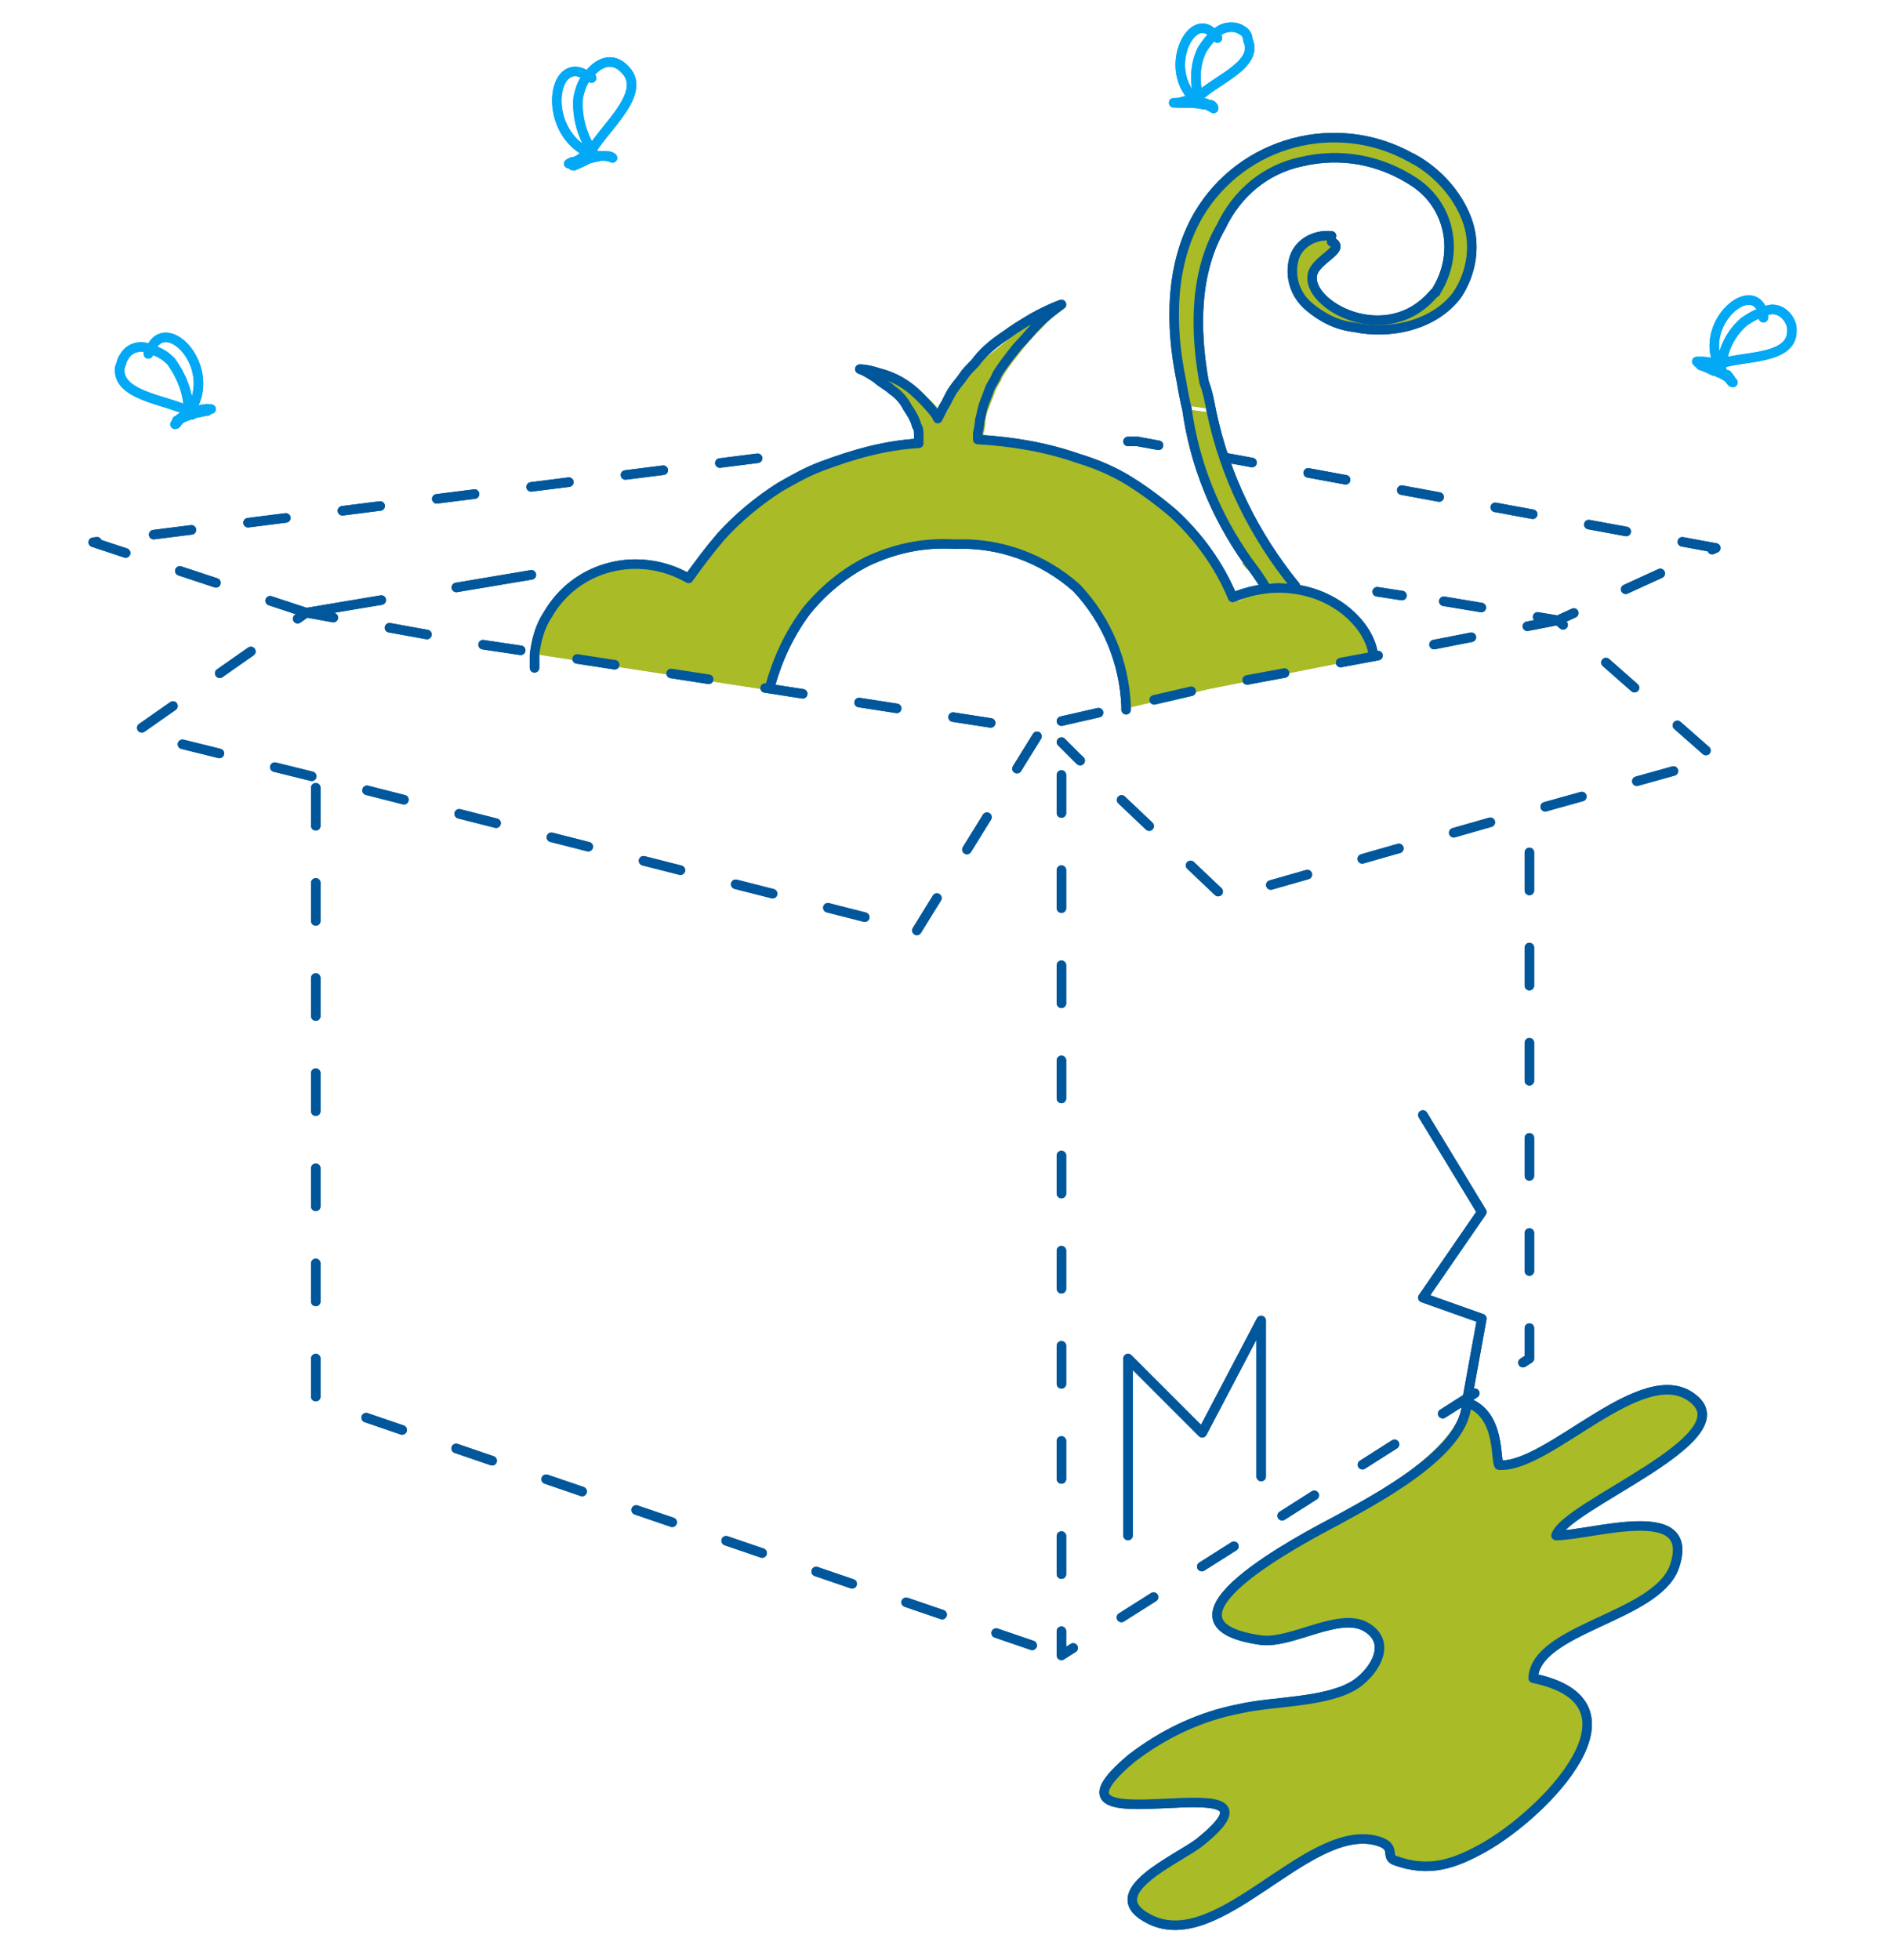 <?xml version="1.0" encoding="utf-8"?>
<!-- Generator: Adobe Illustrator 19.1.0, SVG Export Plug-In . SVG Version: 6.00 Build 0)  -->
<svg version="1.1" id="Layer_1" xmlns="http://www.w3.org/2000/svg" xmlns:xlink="http://www.w3.org/1999/xlink" x="0px" y="0px"
	 viewBox="-236.9 374.8 99.2 103" style="enable-background:new -236.9 374.8 99.2 103;" xml:space="preserve">
<style type="text/css">
	.st0{fill:none;stroke:#01579B;stroke-width:0.5;stroke-linecap:round;stroke-linejoin:round;}
	.st1{fill:#A9BB26;}
	.st2{fill:none;stroke:#01579B;stroke-width:0.5;stroke-linecap:round;stroke-linejoin:round;stroke-dasharray:4;}
	.st3{fill:none;stroke:#01579B;stroke-width:0.5;stroke-linecap:round;stroke-linejoin:round;stroke-dasharray:2,3;}
	.st4{fill:none;stroke:#03A9F4;stroke-width:0.5;stroke-linecap:round;stroke-linejoin:round;}
</style>
<title>illustration</title>
<polyline class="st0" points="-162.1,433.4 -159,438.5 -162.1,443 -159,444.1 -159.8,448.5 "/>
<path class="st1" d="M-148,448.2c2.6,2-6.7,5.5-7.2,7.2c2,0,7.6-1.9,6.2,1.7c-1,2.6-7.3,3.2-7.4,5.8c6.3,1.3,0.6,7.2-2.6,8.9
	c-1.5,0.9-2.9,1.4-4.6,0.7c-0.6-0.2,0.3-0.9-1.2-1.1c-3.6-0.7-8.1,5.9-11.7,4.2c-2.9-1.3,1.5-3.2,2.6-4.1c5.7-4.6-9.6,0.7-3.6-4.4
	c1.7-1.3,3.6-2.2,5.7-2.6c1.8-0.4,4.7-0.3,6.1-1.3c1-0.7,1.8-2.3,0.5-3s-3.9,1-5.5,0.7c-6.3-1,2.3-5.4,4-6.3c2-1.1,6.5-3.7,6.8-6.2
	c1.7-0.1,1.8,3,1.9,3.2C-155.3,451.9-150.6,446.2-148,448.2z"/>
<path class="st0" d="M-159.8,448.5c0,2.6-4.8,5.1-6.8,6.2c-1.7,0.9-10.4,5.4-4,6.3c1.6,0.2,4.1-1.5,5.5-0.7s0.5,2.3-0.5,3
	c-1.5,1-4.4,0.9-6.1,1.3c-2.1,0.4-4,1.3-5.7,2.6c-6.1,5.1,9.3-0.2,3.6,4.4c-1.1,0.9-5.5,2.7-2.6,4.1c3.6,1.7,8.1-4.9,11.7-4.2
	c1.4,0.3,0.5,0.9,1.2,1.1c1.7,0.6,3,0.2,4.6-0.7c3.2-1.8,8.9-7.6,2.6-8.9c0.1-2.6,6.4-3.2,7.4-5.8c1.3-3.6-4.3-1.7-6.2-1.7
	c0.5-1.6,9.9-5.1,7.2-7.2c-2.6-2.1-7.6,3.7-10.2,3.5C-158.3,451.5-158,449.1-159.8,448.5z"/>
<path class="st1" d="M-164.7,409.3l-8.6,1.7l-4.3,1c-0.1-2.3-1-4.5-2.6-6.2c-1.7-1.6-4-2.4-6.4-2.3c-1.6-0.1-3.2,0.3-4.6,0.9
	c-1.3,0.6-2.4,1.5-3.2,2.6c-0.9,1.1-1.6,2.5-1.9,3.9v0.2l-12.3-1.9c0.4-3,3.1-5.1,6-4.7c0.7,0.1,1.4,0.3,2.1,0.7
	c0.5-0.8,1.1-1.6,1.7-2.2c0.9-1,2-1.9,3.1-2.6c0.7-0.4,1.5-0.8,2.2-1.1c1.6-0.7,3.4-1.1,5.1-1.2c0-0.1,0-0.2,0-0.4
	c0-0.2,0-0.3-0.1-0.5c-0.1-0.4-0.3-0.7-0.5-1s-0.5-0.6-0.8-0.9c-0.3-0.2-0.6-0.4-0.8-0.6c-0.3-0.2-0.6-0.3-0.9-0.4
	c0.3,0,0.7,0.1,1,0.2c0.8,0.2,1.5,0.6,2.2,1.1c0.4,0.3,0.7,0.6,0.9,1l0.1,0.2c0.1-0.2,0.2-0.4,0.3-0.6c0.1-0.3,0.3-0.6,0.5-0.9
	s0.4-0.5,0.6-0.8s0.5-0.5,0.7-0.8c0.5-0.4,1-0.8,1.5-1.2c0.5-0.3,0.9-0.7,1.4-0.9c0.9-0.5,1.5-0.7,1.5-0.7c-0.4,0.3-0.9,0.6-1.2,1
	c-0.4,0.4-0.8,0.8-1.1,1.2c-0.4,0.5-0.8,1-1.1,1.5c-0.1,0.3-0.3,0.5-0.4,0.8s-0.2,0.5-0.3,0.8c-0.1,0.2-0.2,0.5-0.2,0.8
	c0,0.2-0.1,0.5-0.1,0.7s0,0.2,0,0.3c1.8,0.1,3.6,0.4,5.3,1c0.9,0.3,1.8,0.7,2.7,1.2c0.8,0.5,1.6,1,2.3,1.7c1.3,1.2,2.4,2.8,3.1,4.5
	c0.8-0.4,1.6-0.6,2.4-0.6C-166.7,405.6-164.8,407.8-164.7,409.3z"/>
<polyline class="st0" points="-177.6,455.5 -177.6,446.2 -173.7,450.1 -170.6,444.2 -170.6,447.9 -170.6,452.4 "/>
<path class="st0" d="M-196.4,410.8c0.4-1.4,1-2.7,1.9-3.9c0.9-1.1,2-2,3.2-2.6c1.5-0.7,3-1,4.6-0.9c2.3-0.1,4.6,0.7,6.4,2.3
	c1.6,1.7,2.5,3.9,2.6,6.2c0,0.1,0,0.1,0,0.2"/>
<path class="st0" d="M-164.7,409.3L-164.7,409.3c-0.1-1.5-2-3.6-5-3.6c-0.8,0-1.7,0.2-2.4,0.5c-0.7-1.7-1.8-3.2-3.1-4.4
	c-0.7-0.6-1.5-1.2-2.3-1.7s-1.7-0.9-2.7-1.2c-1.7-0.6-3.5-0.9-5.3-1c0-0.1,0-0.2,0-0.3s0.1-0.4,0.1-0.7c0.1-0.3,0.1-0.5,0.2-0.8
	s0.2-0.5,0.3-0.8c0.1-0.3,0.3-0.5,0.4-0.8c0.3-0.5,0.7-1,1.1-1.5c0.4-0.4,0.7-0.8,1.1-1.2c0.4-0.4,0.8-0.7,1.2-1
	c0,0-0.6,0.2-1.5,0.7c-0.5,0.3-1,0.6-1.4,0.9c-0.6,0.4-1.1,0.8-1.5,1.3c-0.2,0.3-0.5,0.5-0.7,0.8s-0.4,0.5-0.6,0.8s-0.3,0.6-0.5,0.9
	c-0.1,0.2-0.2,0.4-0.3,0.6l-0.1-0.2c-0.3-0.4-0.6-0.7-0.9-1c-0.6-0.6-1.3-1-2.1-1.2c-0.3-0.1-0.7-0.2-1-0.2c0.3,0.1,0.6,0.3,0.9,0.5
	c0.2,0.2,0.6,0.4,0.8,0.6c0.3,0.2,0.6,0.5,0.8,0.9c0.2,0.3,0.4,0.6,0.5,1c0.1,0.1,0.1,0.3,0.1,0.5c0,0.1,0,0.2,0,0.4
	c-1.8,0.1-3.5,0.6-5.1,1.2c-0.8,0.3-1.5,0.7-2.2,1.1c-1.1,0.7-2.2,1.6-3.1,2.6c-0.6,0.7-1.2,1.5-1.7,2.2c-2.6-1.5-5.9-0.7-7.4,1.9
	c-0.4,0.6-0.6,1.3-0.7,2.1c0,0.2,0,0.4,0,0.7"/>
<line class="st2" x1="-163.2" y1="406.1" x2="-164.5" y2="405.9"/>
<polyline class="st3" points="-161,406.4 -155,407.4 -155,407.4 -146.7,403.6 -177.1,398 -177.6,398 "/>
<polyline class="st3" points="-220.8,407 -232,403.3 -196.4,398.8 "/>
<line class="st2" x1="-220.8" y1="407" x2="-208.9" y2="405"/>
<polyline class="st3" points="-188.7,423.7 -182.2,413.2 -196.4,411 -208.7,409.1 -211.4,408.7 -220.8,407 -229.8,413.3 
	-220.1,415.7 -188.7,423.7 "/>
<polyline class="st3" points="-156.5,419.6 -156.5,446.2 -169.4,454.4 -181.1,461.8 -181.1,461.8 -181.1,461.8 -181.1,461.8 
	-181.1,415.4 "/>
<polyline class="st3" points="-220.3,416.2 -220.3,438.1 -220.3,448.4 -181.1,461.8 "/>
<polyline class="st3" points="-181.1,412.7 -177.6,411.9 -173.3,410.9 -164.7,409.3 -155,407.4 -155,407.4 -155,407.4 -146.7,414.7 
	-157.1,417.6 -172.5,422 -180.3,414.6 -181.1,413.8 "/>
<path class="st1" d="M-159.8,386.4c0.5,1.3,0.3,2.8-0.5,4c-1.2,1.6-3.5,2.1-5.4,1.7c-0.9-0.1-1.7-0.5-2.4-1.1
	c-0.7-0.6-1-1.5-0.8-2.4s1.1-1.4,2-1.3c0.7,0.4-0.8,0.9-1,1.7c-0.4,1.6,3.9,4,6.4,1c1.3-1.8,0.9-4.4-0.9-5.7c0,0-0.1,0-0.1-0.1
	c-1.8-1.2-3.9-1.6-6-1.1c-1.8,0.5-3.4,1.7-4.2,3.4c-1.4,2.4-1.4,5.4-0.9,8.2c0.1,0.6,0.2,1.1,0.4,1.6l-1.4-0.2
	c-0.1-0.4-0.2-0.9-0.3-1.5c-0.6-2.9-0.6-6.1,0.9-8.7c2.3-3.9,7.3-5.2,11.2-3c0.1,0,0.1,0.1,0.2,0.1
	C-161.3,383.9-160.3,385-159.8,386.4z"/>
<path class="st1" d="M-171.4,404.3c-1.7-2.4-2.8-5.1-3.2-8l1.4,0.2c0.7,3.3,2.2,6.4,4.3,9c-0.5-0.1-1.1-0.1-1.7,0
	c-0.3-0.7-0.6-0.5-1-1.1L-171.4,404.3z"/>
<path class="st0" d="M-168.8,405.6C-168.8,405.5-168.8,405.5-168.8,405.6c-2.2-2.7-3.7-5.8-4.4-9.1c-0.1-0.5-0.2-1.1-0.4-1.6
	c-0.5-2.8-0.5-5.8,0.9-8.2c0.8-1.7,2.3-3,4.2-3.4c2.1-0.5,4.2-0.1,6,1.1c1.9,1.3,2.3,3.8,1.1,5.7c0,0,0,0.1-0.1,0.1
	c-2.5,3-6.8,0.6-6.4-1c0.2-0.8,1.8-1.3,1-1.7"/>
<path class="st0" d="M-170.4,405.6c-0.3-0.5-0.6-0.9-0.9-1.3c-1.7-2.4-2.8-5.1-3.2-8c-0.1-0.4-0.2-0.9-0.3-1.5
	c-0.6-2.9-0.6-6.1,0.9-8.7c2.3-3.9,7.3-5.2,11.2-3c0.1,0,0.1,0.1,0.2,0.1c1.2,0.7,2.2,1.8,2.7,3.1c0.5,1.3,0.3,2.8-0.5,4
	c-1.2,1.6-3.5,2.1-5.4,1.7c-0.9-0.1-1.7-0.5-2.4-1.1c-0.7-0.6-1-1.5-0.8-2.4s1.1-1.4,2-1.3"/>
<path class="st4" d="M-226,396.3c-0.5,0.1-0.9,0.3-1.4,0.5c-0.1,0-0.1,0.1-0.2,0.1"/>
<path class="st4" d="M-226.8,396.5c0.2-0.1,0.5-0.2,0.7-0.2h0.3h-0.2"/>
<path class="st4" d="M-227.1,396.6l0.2-0.1h0.1"/>
<path class="st4" d="M-227.1,396.6c-0.2,0.1-0.3,0.2-0.4,0.3l0,0c-0.1,0.1-0.1,0.2-0.2,0.2c0.1-0.1,0.2-0.3,0.4-0.4
	C-227.3,396.7-227.2,396.7-227.1,396.6"/>
<path class="st4" d="M-227.1,396.6L-227.1,396.6"/>
<path class="st4" d="M-229.1,393.4c0-0.1,0-0.1,0.1-0.2c0.8-2,3.6,0.9,2.1,3.2c0,0.1-0.1,0.1-0.1,0.2c0-0.1,0-0.2,0-0.3
	c0-0.9-0.4-1.8-0.9-2.5c-0.3-0.3-0.6-0.5-1-0.6c-0.5-0.3-1.2-0.2-1.5,0.4c-0.1,0.1-0.1,0.3-0.2,0.5c-0.2,1.5,2.4,1.7,3.6,2.3
	c0.1,0,0.1,0,0.1,0.1l0.1,0.1l0,0l0,0l0,0l0,0l0,0c0-0.1,0.2-0.3,0.7-0.2h0.1h-0.1c-0.3,0.1-0.6,0.1-0.8,0.2l0,0
	c-0.1,0-0.2,0.1-0.3,0.1"/>
<path class="st4" d="M-206.8,383.4c0.5-0.2,1-0.3,1.5-0.4h0.2"/>
<path class="st4" d="M-205.6,383c-0.1,0-0.2,0-0.2,0s0,0-0.1,0c-0.3,0.1-0.6,0.2-0.8,0.3c-0.1,0-0.2,0.1-0.3,0.1l0.2-0.1"/>
<path class="st4" d="M-205.4,383c0.1,0,0.2,0,0.3,0h0.1c0.1,0,0.2,0,0.3,0.1C-204.9,383-205.1,383-205.4,383L-205.4,383"/>
<path class="st4" d="M-205.4,383h-0.2"/>
<path class="st4" d="M-205.9,383.1c0.1,0,0.2-0.1,0.3-0.1"/>
<path class="st4" d="M-205.9,383.1L-205.9,383.1c-0.1-0.1-0.3-0.2-0.8,0.3l-0.1,0.1h0.1C-206.5,383.4-206.2,383.3-205.9,383.1"/>
<line class="st4" x1="-205.9" y1="383.1" x2="-205.9" y2="383.1"/>
<line class="st4" x1="-205.9" y1="383.1" x2="-205.9" y2="383.1"/>
<path class="st4" d="M-205.8,378.9l-0.2-0.1c-1.9-1.3-2.5,3,0.2,4.1c0.1,0,0.2,0.1,0.2,0.1l-0.2-0.3c-0.5-0.8-0.8-1.8-0.7-2.8
	c0.1-0.4,0.2-0.8,0.5-1.1c0.5-0.7,1.3-1.1,2-0.3c1.1,1.2-1.1,3-1.8,4.2c0,0.1-0.1,0.1-0.1,0.2c0,0,0,0.1-0.1,0.2l0,0"/>
<path class="st4" d="M-146.2,394.5c0.1,0,0.1,0.1,0.2,0.2"/>
<path class="st4" d="M-147.3,394c0.4,0.2,0.7,0.3,1,0.5"/>
<path class="st4" d="M-146.5,394.4c-0.1,0-0.1-0.1-0.2-0.1h-0.1c-0.2-0.1-0.4-0.2-0.7-0.3"/>
<path class="st4" d="M-146.2,394.5c-0.1-0.1-0.1-0.1-0.2-0.2"/>
<path class="st4" d="M-146.2,394.5L-146.2,394.5"/>
<path class="st4" d="M-146.4,394.4c0.1,0.1,0.3,0.2,0.4,0.3c0.1,0.1,0.1,0.2,0.2,0.2c-0.1-0.1-0.2-0.3-0.3-0.4"/>
<path class="st4" d="M-146.4,394.4L-146.4,394.4"/>
<path class="st4" d="M-147.4,393.9l-0.3-0.1l0.1,0.1l0,0H-147.4L-147.4,393.9l0.7,0.3l0,0l0.3,0.2"/>
<path class="st4" d="M-144.2,391.5c0-0.1,0-0.1,0-0.2c-0.5-2-3.5,0.5-2.3,2.8c0,0.1,0.1,0.2,0.1,0.2c0-0.1,0-0.2,0-0.3
	c0.1-0.9,0.5-1.7,1.2-2.3c0.3-0.2,0.6-0.4,1-0.5c0.5-0.3,1.1-0.1,1.4,0.5c0.1,0.2,0.1,0.3,0.1,0.5c0,1.5-2.5,1.3-3.7,1.7l-0.2,0.1
	l-0.1,0.1l0,0l0,0l0,0l0,0c0-0.1-0.2-0.3-0.7-0.3h-0.2"/>
<path class="st4" d="M-173.6,380.3h0.1"/>
<path class="st4" d="M-174.9,380.2c0.4,0,0.8,0,1.3,0.1"/>
<path class="st4" d="M-173.9,380.2h-0.1h-0.1c-0.2,0-0.5,0-0.8,0h-0.3h0.2"/>
<path class="st4" d="M-173.6,380.3l-0.2-0.1"/>
<path class="st4" d="M-173.6,380.3L-173.6,380.3"/>
<path class="st4" d="M-173.8,380.2c0.1,0,0.3,0,0.4,0.1h0.1l0,0c0.1,0,0.2,0.1,0.2,0.2c-0.2-0.1-0.3-0.2-0.5-0.2"/>
<path class="st4" d="M-173.8,380.2h-0.1"/>
<path class="st4" d="M-174.1,380.2L-174.1,380.2L-174.1,380.2L-174.1,380.2c-0.1-0.1-0.3-0.2-0.8,0h-0.1h0.1
	C-174.6,380.2-174.4,380.2-174.1,380.2h0.2"/>
<path class="st4" d="M-172.9,376.8c0-0.1-0.1-0.1-0.1-0.1c-1.2-1.6-2.9,1.8-1,3.4l0.2,0.1c0-0.1-0.1-0.2-0.1-0.3
	c-0.2-0.8-0.2-1.7,0.2-2.5c0.2-0.3,0.4-0.6,0.7-0.8c0.3-0.4,1-0.5,1.4-0.2c0.2,0.1,0.3,0.3,0.3,0.5c0.6,1.3-1.7,2.1-2.6,3l-0.1,0.1
	l-0.1,0.1l0,0l0,0"/>
<polyline class="st0" points="-162.1,433.4 -159,438.5 -162.1,443 -159,444.1 -159.8,448.5 "/>
<path class="st1" d="M-148,448.2c2.6,2-6.7,5.5-7.2,7.2c2,0,7.6-1.9,6.2,1.7c-1,2.6-7.3,3.2-7.4,5.8c6.3,1.3,0.6,7.2-2.6,8.9
	c-1.5,0.9-2.9,1.4-4.6,0.7c-0.6-0.2,0.3-0.9-1.2-1.1c-3.6-0.7-8.1,5.9-11.7,4.2c-2.9-1.3,1.5-3.2,2.6-4.1c5.7-4.6-9.6,0.7-3.6-4.4
	c1.7-1.3,3.6-2.2,5.7-2.6c1.8-0.4,4.7-0.3,6.1-1.3c1-0.7,1.8-2.3,0.5-3s-3.9,1-5.5,0.7c-6.3-1,2.3-5.4,4-6.3c2-1.1,6.5-3.7,6.8-6.2
	c1.7-0.1,1.8,3,1.9,3.2C-155.3,451.9-150.6,446.2-148,448.2z"/>
<path class="st0" d="M-159.8,448.5c0,2.6-4.8,5.1-6.8,6.2c-1.7,0.9-10.4,5.4-4,6.3c1.6,0.2,4.1-1.5,5.5-0.7s0.5,2.3-0.5,3
	c-1.5,1-4.4,0.9-6.1,1.3c-2.1,0.4-4,1.3-5.7,2.6c-6.1,5.1,9.3-0.2,3.6,4.4c-1.1,0.9-5.5,2.7-2.6,4.1c3.6,1.7,8.1-4.9,11.7-4.2
	c1.4,0.3,0.5,0.9,1.2,1.1c1.7,0.6,3,0.2,4.6-0.7c3.2-1.8,8.9-7.6,2.6-8.9c0.1-2.6,6.4-3.2,7.4-5.8c1.3-3.6-4.3-1.7-6.2-1.7
	c0.5-1.6,9.9-5.1,7.2-7.2c-2.6-2.1-7.6,3.7-10.2,3.5C-158.3,451.5-158,449.1-159.8,448.5z"/>
<path class="st1" d="M-164.7,409.3l-8.6,1.7l-4.3,1c-0.1-2.3-1-4.5-2.6-6.2c-1.7-1.6-4-2.4-6.4-2.3c-1.6-0.1-3.2,0.3-4.6,0.9
	c-1.3,0.6-2.4,1.5-3.2,2.6c-0.9,1.1-1.6,2.5-1.9,3.9v0.2l-12.3-1.9c0.4-3,3.1-5.1,6-4.7c0.7,0.1,1.4,0.3,2.1,0.7
	c0.5-0.8,1.1-1.6,1.7-2.2c0.9-1,2-1.9,3.1-2.6c0.7-0.4,1.5-0.8,2.2-1.1c1.6-0.7,3.4-1.1,5.1-1.2c0-0.1,0-0.2,0-0.4
	c0-0.2,0-0.3-0.1-0.5c-0.1-0.4-0.3-0.7-0.5-1s-0.5-0.6-0.8-0.9c-0.3-0.2-0.6-0.4-0.8-0.6c-0.3-0.2-0.6-0.3-0.9-0.4
	c0.3,0,0.7,0.1,1,0.2c0.8,0.2,1.5,0.6,2.2,1.1c0.4,0.3,0.7,0.6,0.9,1l0.1,0.2c0.1-0.2,0.2-0.4,0.3-0.6c0.1-0.3,0.3-0.6,0.5-0.9
	s0.4-0.5,0.6-0.8s0.5-0.5,0.7-0.8c0.5-0.4,1-0.8,1.5-1.2c0.5-0.3,0.9-0.7,1.4-0.9c0.9-0.5,1.5-0.7,1.5-0.7c-0.4,0.3-0.9,0.6-1.2,1
	c-0.4,0.4-0.8,0.8-1.1,1.2c-0.4,0.5-0.8,1-1.1,1.5c-0.1,0.3-0.3,0.5-0.4,0.8s-0.2,0.5-0.3,0.8c-0.1,0.2-0.2,0.5-0.2,0.8
	c0,0.2-0.1,0.5-0.1,0.7s0,0.2,0,0.3c1.8,0.1,3.6,0.4,5.3,1c0.9,0.3,1.8,0.7,2.7,1.2c0.8,0.5,1.6,1,2.3,1.7c1.3,1.2,2.4,2.8,3.1,4.5
	c0.8-0.4,1.6-0.6,2.4-0.6C-166.7,405.6-164.8,407.8-164.7,409.3z"/>
<polyline class="st0" points="-177.6,455.5 -177.6,446.2 -173.7,450.1 -170.6,444.2 -170.6,447.9 -170.6,452.4 "/>
<path class="st0" d="M-196.4,410.8c0.4-1.4,1-2.7,1.9-3.9c0.9-1.1,2-2,3.2-2.6c1.5-0.7,3-1,4.6-0.9c2.3-0.1,4.6,0.7,6.4,2.3
	c1.6,1.7,2.5,3.9,2.6,6.2c0,0.1,0,0.1,0,0.2"/>
<path class="st0" d="M-164.7,409.3L-164.7,409.3c-0.1-1.5-2-3.6-5-3.6c-0.8,0-1.7,0.2-2.4,0.5c-0.7-1.7-1.8-3.2-3.1-4.4
	c-0.7-0.6-1.5-1.2-2.3-1.7s-1.7-0.9-2.7-1.2c-1.7-0.6-3.5-0.9-5.3-1c0-0.1,0-0.2,0-0.3s0.1-0.4,0.1-0.7c0.1-0.3,0.1-0.5,0.2-0.8
	s0.2-0.5,0.3-0.8c0.1-0.3,0.3-0.5,0.4-0.8c0.3-0.5,0.7-1,1.1-1.5c0.4-0.4,0.7-0.8,1.1-1.2c0.4-0.4,0.8-0.7,1.2-1
	c0,0-0.6,0.2-1.5,0.7c-0.5,0.3-1,0.6-1.4,0.9c-0.6,0.4-1.1,0.8-1.5,1.3c-0.2,0.3-0.5,0.5-0.7,0.8s-0.4,0.5-0.6,0.8s-0.3,0.6-0.5,0.9
	c-0.1,0.2-0.2,0.4-0.3,0.6l-0.1-0.2c-0.3-0.4-0.6-0.7-0.9-1c-0.6-0.6-1.3-1-2.1-1.2c-0.3-0.1-0.7-0.2-1-0.2c0.3,0.1,0.6,0.3,0.9,0.5
	c0.2,0.2,0.6,0.4,0.8,0.6c0.3,0.2,0.6,0.5,0.8,0.9c0.2,0.3,0.4,0.6,0.5,1c0.1,0.1,0.1,0.3,0.1,0.5c0,0.1,0,0.2,0,0.4
	c-1.8,0.1-3.5,0.6-5.1,1.2c-0.8,0.3-1.5,0.7-2.2,1.1c-1.1,0.7-2.2,1.6-3.1,2.6c-0.6,0.7-1.2,1.5-1.7,2.2c-2.6-1.5-5.9-0.7-7.4,1.9
	c-0.4,0.6-0.6,1.3-0.7,2.1c0,0.2,0,0.4,0,0.7"/>
<line class="st2" x1="-163.2" y1="406.1" x2="-164.5" y2="405.9"/>
<polyline class="st3" points="-161,406.4 -155,407.4 -155,407.4 -146.7,403.6 -177.1,398 -177.6,398 "/>
<polyline class="st3" points="-220.8,407 -232,403.3 -196.4,398.8 "/>
<line class="st2" x1="-220.8" y1="407" x2="-208.9" y2="405"/>
<polyline class="st3" points="-188.7,423.7 -182.2,413.2 -196.4,411 -208.7,409.1 -211.4,408.7 -220.8,407 -229.8,413.3 
	-220.1,415.7 -188.7,423.7 "/>
<polyline class="st3" points="-156.5,419.6 -156.5,446.2 -169.4,454.4 -181.1,461.8 -181.1,461.8 -181.1,461.8 -181.1,461.8 
	-181.1,415.4 "/>
<polyline class="st3" points="-220.3,416.2 -220.3,438.1 -220.3,448.4 -181.1,461.8 "/>
<polyline class="st3" points="-181.1,412.7 -177.6,411.9 -173.3,410.9 -164.7,409.3 -155,407.4 -155,407.4 -155,407.4 -146.7,414.7 
	-157.1,417.6 -172.5,422 -180.3,414.6 -181.1,413.8 "/>
<path class="st1" d="M-159.8,386.4c0.5,1.3,0.3,2.8-0.5,4c-1.2,1.6-3.5,2.1-5.4,1.7c-0.9-0.1-1.7-0.5-2.4-1.1
	c-0.7-0.6-1-1.5-0.8-2.4s1.1-1.4,2-1.3c0.7,0.4-0.8,0.9-1,1.7c-0.4,1.6,3.9,4,6.4,1c1.3-1.8,0.9-4.4-0.9-5.7c0,0-0.1,0-0.1-0.1
	c-1.8-1.2-3.9-1.6-6-1.1c-1.8,0.5-3.4,1.7-4.2,3.4c-1.4,2.4-1.4,5.4-0.9,8.2c0.1,0.6,0.2,1.1,0.4,1.6l-1.4-0.2
	c-0.1-0.4-0.2-0.9-0.3-1.5c-0.6-2.9-0.6-6.1,0.9-8.7c2.3-3.9,7.3-5.2,11.2-3c0.1,0,0.1,0.1,0.2,0.1
	C-161.3,383.9-160.3,385-159.8,386.4z"/>
<path class="st1" d="M-171.4,404.3c-1.7-2.4-2.8-5.1-3.2-8l1.4,0.2c0.7,3.3,2.2,6.4,4.3,9c-0.5-0.1-1.1-0.1-1.7,0
	c-0.3-0.7-0.6-0.5-1-1.1L-171.4,404.3z"/>
<path class="st0" d="M-168.8,405.6C-168.8,405.5-168.8,405.5-168.8,405.6c-2.2-2.7-3.7-5.8-4.4-9.1c-0.1-0.5-0.2-1.1-0.4-1.6
	c-0.5-2.8-0.5-5.8,0.9-8.2c0.8-1.7,2.3-3,4.2-3.4c2.1-0.5,4.2-0.1,6,1.1c1.9,1.3,2.3,3.8,1.1,5.7c0,0,0,0.1-0.1,0.1
	c-2.5,3-6.8,0.6-6.4-1c0.2-0.8,1.8-1.3,1-1.7"/>
<path class="st0" d="M-170.4,405.6c-0.3-0.5-0.6-0.9-0.9-1.3c-1.7-2.4-2.8-5.1-3.2-8c-0.1-0.4-0.2-0.9-0.3-1.5
	c-0.6-2.9-0.6-6.1,0.9-8.7c2.3-3.9,7.3-5.2,11.2-3c0.1,0,0.1,0.1,0.2,0.1c1.2,0.7,2.2,1.8,2.7,3.1c0.5,1.3,0.3,2.8-0.5,4
	c-1.2,1.6-3.5,2.1-5.4,1.7c-0.9-0.1-1.7-0.5-2.4-1.1c-0.7-0.6-1-1.5-0.8-2.4s1.1-1.4,2-1.3"/>
<path class="st4" d="M-226,396.3c-0.5,0.1-0.9,0.3-1.4,0.5c-0.1,0-0.1,0.1-0.2,0.1"/>
<path class="st4" d="M-226.8,396.5c0.2-0.1,0.5-0.2,0.7-0.2h0.3h-0.2"/>
<path class="st4" d="M-227.1,396.6l0.2-0.1h0.1"/>
<path class="st4" d="M-227.1,396.6c-0.2,0.1-0.3,0.2-0.4,0.3l0,0c-0.1,0.1-0.1,0.2-0.2,0.2c0.1-0.1,0.2-0.3,0.4-0.4
	C-227.3,396.7-227.2,396.7-227.1,396.6"/>
<path class="st4" d="M-227.1,396.6L-227.1,396.6"/>
<path class="st4" d="M-229.1,393.4c0-0.1,0-0.1,0.1-0.2c0.8-2,3.6,0.9,2.1,3.2c0,0.1-0.1,0.1-0.1,0.2c0-0.1,0-0.2,0-0.3
	c0-0.9-0.4-1.8-0.9-2.5c-0.3-0.3-0.6-0.5-1-0.6c-0.5-0.3-1.2-0.2-1.5,0.4c-0.1,0.1-0.1,0.3-0.2,0.5c-0.2,1.5,2.4,1.7,3.6,2.3
	c0.1,0,0.1,0,0.1,0.1l0.1,0.1l0,0l0,0l0,0l0,0l0,0c0-0.1,0.2-0.3,0.7-0.2h0.1h-0.1c-0.3,0.1-0.6,0.1-0.8,0.2l0,0
	c-0.1,0-0.2,0.1-0.3,0.1"/>
<path class="st4" d="M-206.8,383.4c0.5-0.2,1-0.3,1.5-0.4h0.2"/>
<path class="st4" d="M-205.6,383c-0.1,0-0.2,0-0.2,0s0,0-0.1,0c-0.3,0.1-0.6,0.2-0.8,0.3c-0.1,0-0.2,0.1-0.3,0.1l0.2-0.1"/>
<path class="st4" d="M-205.4,383c0.1,0,0.2,0,0.3,0h0.1c0.1,0,0.2,0,0.3,0.1C-204.9,383-205.1,383-205.4,383L-205.4,383"/>
<path class="st4" d="M-205.4,383h-0.2"/>
<path class="st4" d="M-205.9,383.1c0.1,0,0.2-0.1,0.3-0.1"/>
<path class="st4" d="M-205.9,383.1L-205.9,383.1c-0.1-0.1-0.3-0.2-0.8,0.3l-0.1,0.1h0.1C-206.5,383.4-206.2,383.3-205.9,383.1"/>
<line class="st4" x1="-205.9" y1="383.1" x2="-205.9" y2="383.1"/>
<line class="st4" x1="-205.9" y1="383.1" x2="-205.9" y2="383.1"/>
<path class="st4" d="M-205.8,378.9l-0.2-0.1c-1.9-1.3-2.5,3,0.2,4.1c0.1,0,0.2,0.1,0.2,0.1l-0.2-0.3c-0.5-0.8-0.8-1.8-0.7-2.8
	c0.1-0.4,0.2-0.8,0.5-1.1c0.5-0.7,1.3-1.1,2-0.3c1.1,1.2-1.1,3-1.8,4.2c0,0.1-0.1,0.1-0.1,0.2c0,0,0,0.1-0.1,0.2l0,0"/>
<path class="st4" d="M-146.2,394.5c0.1,0,0.1,0.1,0.2,0.2"/>
<path class="st4" d="M-147.3,394c0.4,0.2,0.7,0.3,1,0.5"/>
<path class="st4" d="M-146.5,394.4c-0.1,0-0.1-0.1-0.2-0.1h-0.1c-0.2-0.1-0.4-0.2-0.7-0.3"/>
<path class="st4" d="M-146.2,394.5c-0.1-0.1-0.1-0.1-0.2-0.2"/>
<path class="st4" d="M-146.2,394.5L-146.2,394.5"/>
<path class="st4" d="M-146.4,394.4c0.1,0.1,0.3,0.2,0.4,0.3c0.1,0.1,0.1,0.2,0.2,0.2c-0.1-0.1-0.2-0.3-0.3-0.4"/>
<path class="st4" d="M-146.4,394.4L-146.4,394.4"/>
<path class="st4" d="M-147.4,393.9l-0.3-0.1l0.1,0.1l0,0H-147.4L-147.4,393.9l0.7,0.3l0,0l0.3,0.2"/>
<path class="st4" d="M-144.2,391.5c0-0.1,0-0.1,0-0.2c-0.5-2-3.5,0.5-2.3,2.8c0,0.1,0.1,0.2,0.1,0.2c0-0.1,0-0.2,0-0.3
	c0.1-0.9,0.5-1.7,1.2-2.3c0.3-0.2,0.6-0.4,1-0.5c0.5-0.3,1.1-0.1,1.4,0.5c0.1,0.2,0.1,0.3,0.1,0.5c0,1.5-2.5,1.3-3.7,1.7l-0.2,0.1
	l-0.1,0.1l0,0l0,0l0,0l0,0c0-0.1-0.2-0.3-0.7-0.3h-0.2"/>
<path class="st4" d="M-173.6,380.3h0.1"/>
<path class="st4" d="M-174.9,380.2c0.4,0,0.8,0,1.3,0.1"/>
<path class="st4" d="M-173.9,380.2h-0.1h-0.1c-0.2,0-0.5,0-0.8,0h-0.3h0.2"/>
<path class="st4" d="M-173.6,380.3l-0.2-0.1"/>
<path class="st4" d="M-173.6,380.3L-173.6,380.3"/>
<path class="st4" d="M-173.8,380.2c0.1,0,0.3,0,0.4,0.1h0.1l0,0c0.1,0,0.2,0.1,0.2,0.2c-0.2-0.1-0.3-0.2-0.5-0.2"/>
<path class="st4" d="M-173.8,380.2h-0.1"/>
<path class="st4" d="M-174.1,380.2L-174.1,380.2L-174.1,380.2L-174.1,380.2c-0.1-0.1-0.3-0.2-0.8,0h-0.1h0.1
	C-174.6,380.2-174.4,380.2-174.1,380.2h0.2"/>
<path class="st4" d="M-172.9,376.8c0-0.1-0.1-0.1-0.1-0.1c-1.2-1.6-2.9,1.8-1,3.4l0.2,0.1c0-0.1-0.1-0.2-0.1-0.3
	c-0.2-0.8-0.2-1.7,0.2-2.5c0.2-0.3,0.4-0.6,0.7-0.8c0.3-0.4,1-0.5,1.4-0.2c0.2,0.1,0.3,0.3,0.3,0.5c0.6,1.3-1.7,2.1-2.6,3l-0.1,0.1
	l-0.1,0.1l0,0l0,0"/>
</svg>
